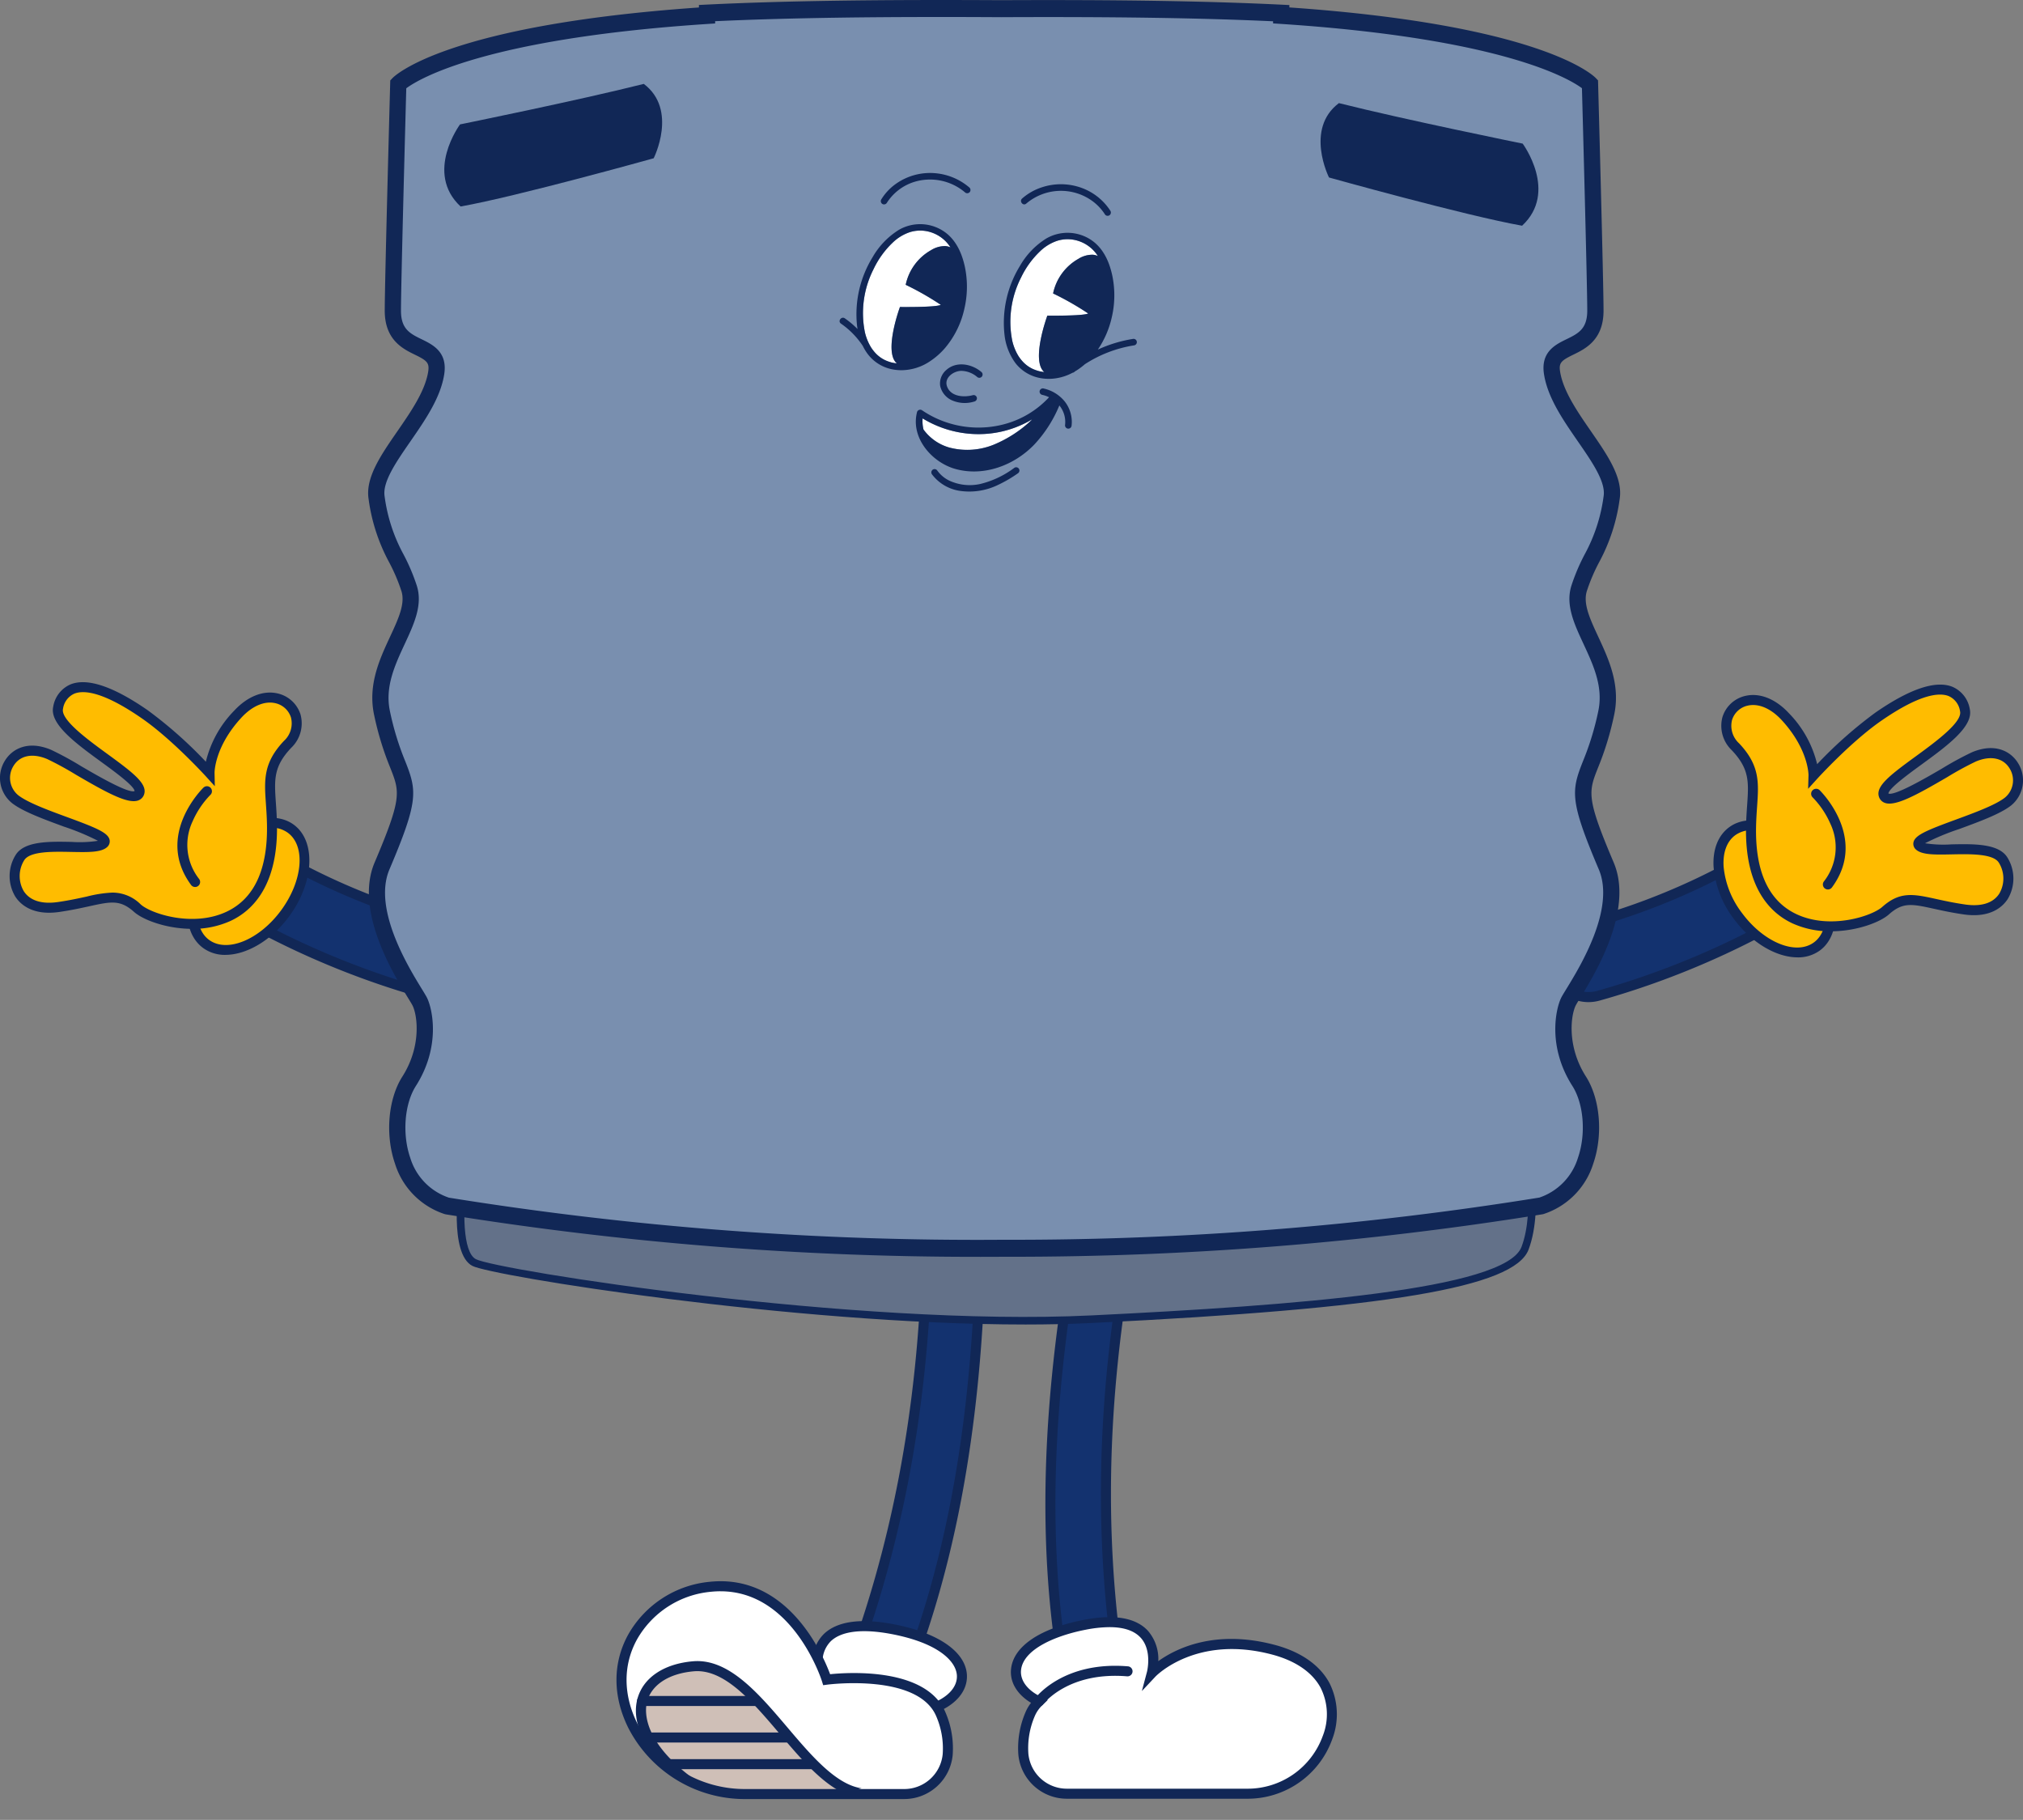 <svg xmlns="http://www.w3.org/2000/svg" xmlns:xlink="http://www.w3.org/1999/xlink" id="Groupe_1929" data-name="Groupe 1929" width="435.63" height="391.867" viewBox="0 0 435.63 391.867"><rect x="0" y="0" width="435.63" height="391.867" fill="#808080" stroke="none"/><defs><clipPath id="clip-path"><rect id="Rectangle_318" data-name="Rectangle 318" width="435.63" height="391.866" fill="none"></rect></clipPath><clipPath id="clip-path-2"><path id="Trac&#xE9;_5216" data-name="Trac&#xE9; 5216" d="M265.168,626.566c-13.735,1.421-24.035,15.159-16.694,29.93a26.967,26.967,0,0,0,24.235,14.7h34.171a9.364,9.364,0,0,0,9.383-8.459,18.384,18.384,0,0,0-1.42-8.594c-4.209-10.314-24.627-7.577-24.627-7.577s-6.189-20.112-22.829-20.113a21.554,21.554,0,0,0-2.219.116" transform="translate(-246.036 -626.45)" fill="none"></path></clipPath></defs><g id="Groupe_1924" data-name="Groupe 1924"><g id="Groupe_1923" data-name="Groupe 1923" clip-path="url(#clip-path)"><path id="Trac&#xE9;_5194" data-name="Trac&#xE9; 5194" d="M677.709,327.624h0a7.769,7.769,0,0,0-11.508-3.062,144.459,144.459,0,0,1-47.113,21.877,7.755,7.755,0,1,0,4.081,14.962A177.52,177.52,0,0,0,675,337.334a7.774,7.774,0,0,0,2.71-9.71" transform="translate(-278.969 -146.996)" fill="#13326f"></path><path id="Trac&#xE9;_5195" data-name="Trac&#xE9; 5195" d="M620.125,361.876a8.834,8.834,0,0,1-2.206-17.387,143.113,143.113,0,0,0,46.765-21.717,8.9,8.9,0,0,1,7.424-1.294,8.827,8.827,0,0,1,2.595,15.848,179.427,179.427,0,0,1-52.142,24.212,8.989,8.989,0,0,1-2.436.338m49.66-38.547a6.78,6.78,0,0,0-3.868,1.217,145.236,145.236,0,0,1-47.461,22.036,6.675,6.675,0,1,0,3.521,12.877,177.273,177.273,0,0,0,51.516-23.921,6.665,6.665,0,0,0-3.708-12.208" transform="translate(-278.069 -146.094)" fill="#112756"></path><path id="Trac&#xE9;_5196" data-name="Trac&#xE9; 5196" d="M681.8,327.264c-4.364,3.209-3.817,11.364,1.221,18.213s12.66,9.8,17.022,6.592,3.817-11.363-1.221-18.213-12.66-9.8-17.022-6.592" transform="translate(-308.801 -148.277)" fill="#ffbc00"></path><path id="Trac&#xE9;_5197" data-name="Trac&#xE9; 5197" d="M694.989,353.54c-4.511,0-9.876-3.058-13.735-8.3a21.563,21.563,0,0,1-4.344-11.04c-.257-3.821.934-6.9,3.352-8.684,4.834-3.555,13.149-.5,18.532,6.822s5.827,16.166.991,19.723a7.956,7.956,0,0,1-4.8,1.483m-9.842-27.393a5.97,5.97,0,0,0-3.6,1.105c-1.8,1.326-2.683,3.741-2.478,6.8a19.41,19.41,0,0,0,3.929,9.9c4.677,6.359,11.635,9.212,15.513,6.361s3.225-10.344-1.452-16.7c-3.446-4.685-8.13-7.467-11.908-7.467" transform="translate(-307.9 -147.396)" fill="#112756"></path><path id="Trac&#xE9;_5198" data-name="Trac&#xE9; 5198" d="M687.26,301.81c.179-7.94,1.874-11.563-3.362-17.1-6.022-6.368,2.814-15.08,10.75-6.471,6.225,6.753,6.056,12.629,6.056,12.629s7.247-7.99,13.935-12.624c12.826-8.887,17.588-6.213,18.671-1.405,1.247,5.536-18.512,14.667-17.51,18.246s14.454-6.09,19.426-8.194c8.527-3.608,12.159,5.784,7.4,9.582s-21.473,7.463-19.127,9.574,15.338-1.192,18.02,3.029,1.021,12.017-8.322,10.664-12.307-3.9-16.961.254-29.6,9.489-28.974-18.181" transform="translate(-310.189 -123.907)" fill="#ffbc00"></path><path id="Trac&#xE9;_5199" data-name="Trac&#xE9; 5199" d="M703.536,323.545a19.587,19.587,0,0,1-8.207-1.684c-4.752-2.192-10.353-7.613-10.052-20.973.037-1.648.14-3.126.231-4.431.351-5.057.543-7.842-3.3-11.9a7.269,7.269,0,0,1-2.007-7.163,6.716,6.716,0,0,1,4.953-4.549c3.1-.71,6.521.662,9.382,3.767a23.576,23.576,0,0,1,6.051,10.943,92.644,92.644,0,0,1,12.531-11.094c7.378-5.111,12.946-6.992,16.552-5.586a6.319,6.319,0,0,1,3.788,4.831c.842,3.738-4.913,7.932-10.478,11.988-2.624,1.913-7,5.1-7.042,6.188,1.386.531,8.226-3.456,11.534-5.385A69.374,69.374,0,0,1,733.9,285c5.052-2.136,8.476-.159,10,2.4a6.986,6.986,0,0,1-1.508,9.018c-2.3,1.832-6.857,3.506-11.266,5.124a51.693,51.693,0,0,0-7.306,3.044,26.042,26.042,0,0,0,5.682.237c4.751-.1,10.128-.206,12.021,2.774a8.593,8.593,0,0,1,.1,9c-1.035,1.6-3.641,4.154-9.486,3.308-2.546-.369-4.581-.815-6.376-1.209-4.752-1.043-6.716-1.473-9.71,1.2-1.929,1.723-7,3.646-12.514,3.646M686.79,274.818a5.143,5.143,0,0,0-1.151.129,4.553,4.553,0,0,0-3.369,3.069,5.109,5.109,0,0,0,1.509,5.053c4.492,4.75,4.236,8.436,3.883,13.537-.089,1.28-.189,2.732-.225,4.33-.222,9.788,2.738,16.168,8.8,18.963,7.211,3.326,16.15.378,18.378-1.611,3.817-3.409,6.749-2.765,11.612-1.7,1.76.386,3.754.824,6.223,1.181,3.5.505,6.043-.3,7.363-2.343a6.46,6.46,0,0,0-.106-6.673c-1.242-1.954-6.182-1.853-10.154-1.773-3.568.074-6.386.13-7.677-1.032a1.625,1.625,0,0,1-.553-1.532c.3-1.551,2.723-2.577,9.066-4.9,4.05-1.487,8.64-3.171,10.663-4.786a4.83,4.83,0,0,0,1-6.224c-1.371-2.3-4.1-2.874-7.3-1.519a68.592,68.592,0,0,0-6.181,3.374c-6.7,3.907-11.254,6.4-13.478,5.5a2.057,2.057,0,0,1-1.228-1.384c-.623-2.224,2.42-4.572,7.853-8.532,4.293-3.129,10.173-7.415,9.643-9.768a4.213,4.213,0,0,0-2.466-3.293c-1.99-.776-6.13-.476-14.537,5.349-6.507,4.509-13.679,12.383-13.75,12.462l-1.964,2.165.084-2.922c0-.05.039-5.564-5.771-11.866-1.947-2.112-4.135-3.254-6.16-3.254" transform="translate(-309.286 -123.009)" fill="#112756"></path><path id="Trac&#xE9;_5200" data-name="Trac&#xE9; 5200" d="M719.049,333.243a1.08,1.08,0,0,1-.868-1.721,11.882,11.882,0,0,0,1.385-12.473,19.073,19.073,0,0,0-3.805-5.645,1.08,1.08,0,0,1,1.489-1.564c.107.1,10.558,10.266,2.67,20.965a1.079,1.079,0,0,1-.87.439" transform="translate(-325.434 -141.715)" fill="#112756"></path><path id="Trac&#xE9;_5201" data-name="Trac&#xE9; 5201" d="M67.072,326.645h0a7.769,7.769,0,0,1,11.508-3.062,144.457,144.457,0,0,0,47.113,21.877,7.755,7.755,0,1,1-4.081,14.962,177.521,177.521,0,0,1-51.83-24.067,7.774,7.774,0,0,1-2.71-9.71" transform="translate(-30.182 -146.551)" fill="#13326f"></path><path id="Trac&#xE9;_5202" data-name="Trac&#xE9; 5202" d="M122.849,360.9a8.963,8.963,0,0,1-2.435-.338,179.407,179.407,0,0,1-52.142-24.212A8.835,8.835,0,1,1,78.29,321.794a143.118,143.118,0,0,0,46.765,21.717,8.835,8.835,0,0,1-2.207,17.387M73.19,322.352a6.733,6.733,0,0,0-1.76.234,6.667,6.667,0,0,0-1.948,11.973A177.268,177.268,0,0,0,121,358.481a6.675,6.675,0,1,0,3.521-12.877,145.235,145.235,0,0,1-47.461-22.036,6.781,6.781,0,0,0-3.868-1.217" transform="translate(-29.276 -145.65)" fill="#112756"></path><path id="Trac&#xE9;_5203" data-name="Trac&#xE9; 5203" d="M97.206,326.285c4.363,3.209,3.816,11.364-1.222,18.213s-12.659,9.8-17.022,6.592-3.816-11.363,1.222-18.213,12.659-9.8,17.022-6.592" transform="translate(-34.578 -147.831)" fill="#ffbc00"></path><path id="Trac&#xE9;_5204" data-name="Trac&#xE9; 5204" d="M82.216,352.561a7.963,7.963,0,0,1-4.8-1.483c-2.418-1.779-3.609-4.863-3.352-8.684a21.577,21.577,0,0,1,4.344-11.04c5.383-7.319,13.7-10.379,18.533-6.822s4.391,12.4-.992,19.723c-3.859,5.246-9.226,8.3-13.736,8.3m9.843-27.394c-3.779,0-8.462,2.782-11.908,7.467a19.4,19.4,0,0,0-3.929,9.9c-.2,3.059.674,5.474,2.476,6.8,3.877,2.851,10.836,0,15.513-6.361s5.329-13.852,1.452-16.7a5.973,5.973,0,0,0-3.6-1.106" transform="translate(-33.676 -146.95)" fill="#112756"></path><path id="Trac&#xE9;_5205" data-name="Trac&#xE9; 5205" d="M59.462,300.831c-.179-7.94-1.874-11.563,3.362-17.1,6.022-6.368-2.814-15.08-10.75-6.471-6.225,6.753-6.056,12.629-6.056,12.629s-7.247-7.99-13.935-12.624c-12.826-8.887-17.587-6.213-18.67-1.405-1.247,5.536,18.511,14.667,17.51,18.246s-14.454-6.09-19.426-8.194c-8.528-3.608-12.159,5.784-7.4,9.582s21.472,7.463,19.127,9.574S7.888,303.873,5.2,308.095s-1.021,12.017,8.322,10.664,12.307-3.9,16.96.253,29.6,9.489,28.974-18.181" transform="translate(-0.903 -123.462)" fill="#ffbc00"></path><path id="Trac&#xE9;_5206" data-name="Trac&#xE9; 5206" d="M41.38,322.567c-5.512,0-10.585-1.924-12.514-3.647-2.993-2.672-4.959-2.242-9.709-1.2-1.8.394-3.831.841-6.378,1.21-5.841.848-8.451-1.709-9.485-3.307a8.592,8.592,0,0,1,.1-9c1.894-2.981,7.271-2.872,12.02-2.774a26,26,0,0,0,5.683-.237,51.731,51.731,0,0,0-7.305-3.044c-4.409-1.618-8.969-3.292-11.266-5.124a6.984,6.984,0,0,1-1.508-9.018c1.524-2.562,4.951-4.538,10-2.4a69.425,69.425,0,0,1,6.429,3.5c3.3,1.928,10.138,5.915,11.531,5.385-.038-1.085-4.415-4.275-7.04-6.188-5.566-4.056-11.32-8.251-10.478-11.988a6.319,6.319,0,0,1,3.787-4.831c3.605-1.4,9.174.475,16.552,5.586a92.688,92.688,0,0,1,12.531,11.094,23.574,23.574,0,0,1,6.051-10.943c2.862-3.106,6.282-4.479,9.383-3.767a6.72,6.72,0,0,1,4.954,4.548,7.272,7.272,0,0,1-2.008,7.163c-3.841,4.062-3.647,6.847-3.3,11.9.09,1.3.193,2.782.23,4.43.3,13.362-5.3,18.781-10.053,20.973a19.6,19.6,0,0,1-8.206,1.685m-17.173-7.809a8.612,8.612,0,0,1,6.1,2.551c2.228,1.99,11.167,4.937,18.378,1.612,6.058-2.795,9.018-9.175,8.8-18.963-.035-1.6-.136-3.049-.225-4.329-.353-5.1-.608-8.787,3.883-13.537a5.11,5.11,0,0,0,1.509-5.053,4.553,4.553,0,0,0-3.369-3.069c-2.321-.533-4.989.606-7.312,3.126-5.81,6.3-5.771,11.815-5.77,11.871l.056,2.88-1.936-2.129c-.072-.079-7.244-7.954-13.751-12.462-8.411-5.827-12.55-6.125-14.537-5.349a4.213,4.213,0,0,0-2.466,3.293c-.53,2.353,5.35,6.639,9.643,9.768,5.433,3.959,8.476,6.308,7.854,8.531a2.059,2.059,0,0,1-1.228,1.384c-2.217.9-6.779-1.593-13.476-5.5a68.781,68.781,0,0,0-6.183-3.374c-3.2-1.355-5.931-.786-7.3,1.519a4.831,4.831,0,0,0,1,6.224c2.023,1.614,6.613,3.3,10.663,4.785,6.342,2.327,8.767,3.353,9.066,4.9a1.626,1.626,0,0,1-.554,1.532c-1.292,1.162-4.111,1.1-7.678,1.032-3.972-.082-8.91-.182-10.153,1.773a6.459,6.459,0,0,0-.106,6.673c1.319,2.04,3.866,2.849,7.362,2.343,2.47-.358,4.465-.8,6.225-1.181a26.883,26.883,0,0,1,5.513-.853" transform="translate(0 -122.564)" fill="#112756"></path><path id="Trac&#xE9;_5207" data-name="Trac&#xE9; 5207" d="M73.895,332.264a1.079,1.079,0,0,1-.87-.439c-7.888-10.7,2.563-20.863,2.669-20.965a1.08,1.08,0,0,1,1.491,1.564,19.182,19.182,0,0,0-3.833,5.707,11.876,11.876,0,0,0,1.411,12.412,1.08,1.08,0,0,1-.868,1.721" transform="translate(-31.879 -141.269)" fill="#112756"></path><path id="Trac&#xE9;_5208" data-name="Trac&#xE9; 5208" d="M338.446,590.553l-.113-.022a5.749,5.749,0,0,1-4.292-7.7c11.15-28.838,16.467-59.2,17.348-90.734a5.759,5.759,0,1,1,11.514.314c-.918,35.184-6.338,67.19-18.061,94.746a5.763,5.763,0,0,1-6.4,3.395" transform="translate(-151.774 -221.291)" fill="#13326f"></path><path id="Trac&#xE9;_5209" data-name="Trac&#xE9; 5209" d="M338.624,590.836a6.753,6.753,0,0,1-1.282-.123l-.115-.022a6.829,6.829,0,0,1-5.094-9.149c10.7-27.673,16.351-57.235,17.277-90.375a6.839,6.839,0,1,1,13.673.373c-.981,37.624-6.917,68.745-18.147,95.141a6.881,6.881,0,0,1-6.311,4.155m-.873-2.244a4.709,4.709,0,0,0,5.2-2.758c11.121-26.141,17-57,17.975-94.351a4.679,4.679,0,1,0-9.355-.256c-.933,33.389-6.631,63.187-17.42,91.093a4.621,4.621,0,0,0,.273,3.914,4.681,4.681,0,0,0,3.217,2.335Z" transform="translate(-150.874 -220.39)" fill="#112756"></path><path id="Trac&#xE9;_5210" data-name="Trac&#xE9; 5210" d="M323.012,650.957s-1.942-11.47,16.256-7.935,17.972,13.929,8.069,17.177-24.386,1.807-24.386,1.807Z" transform="translate(-146.905 -292.192)" fill="#fff"></path><path id="Trac&#xE9;_5211" data-name="Trac&#xE9; 5211" d="M329.693,662.511c-4.311,0-7.477-.3-7.754-.332l-.978-.1.064-11.952a8.456,8.456,0,0,1,2.328-6.942c2.882-2.813,8-3.53,15.215-2.128,9.485,1.842,15.333,5.892,15.642,10.833.227,3.62-2.625,6.851-7.443,8.43-5.4,1.77-12.023,2.188-17.075,2.188m-6.561-2.4c3.388.245,14.852.821,22.962-1.839,3.839-1.259,6.123-3.651,5.96-6.243-.187-3.009-3.938-6.913-13.9-8.847-6.369-1.237-10.959-.706-13.276,1.535a6.26,6.26,0,0,0-1.708,5.164l.014.182Z" transform="translate(-146 -291.291)" fill="#112756"></path><path id="Trac&#xE9;_5212" data-name="Trac&#xE9; 5212" d="M306.88,671.193a9.365,9.365,0,0,0,9.383-8.459,18.389,18.389,0,0,0-1.421-8.594c-4.21-10.314-24.627-7.578-24.627-7.578s-6.735-21.891-25.048-20c-13.735,1.421-24.035,15.159-16.695,29.93a26.968,26.968,0,0,0,24.236,14.7Z" transform="translate(-111.917 -284.961)" fill="#fff"></path></g></g><g id="Groupe_1926" data-name="Groupe 1926" transform="translate(134.118 341.488)"><g id="Groupe_1925" data-name="Groupe 1925" clip-path="url(#clip-path-2)"><path id="Trac&#xE9;_5213" data-name="Trac&#xE9; 5213" d="M301.876,685.606c-13.262,0-23.513-28.607-37.36-27.437s-17.289,14.76,2.8,27.437,34.561,0,34.561,0" transform="translate(-249.289 -640.862)" fill="#cfbfb7"></path><path id="Trac&#xE9;_5214" data-name="Trac&#xE9; 5214" d="M265.383,684.59a15.552,15.552,0,0,1,2.79-.081c-.393-.231-.788-.467-1.186-.718-14.469-9.131-13.923-16.686-13.411-18.784.906-3.713,4.691-6.2,10.126-6.663q.362-.031.722-.031c6.287,0,12.119,6.871,17.765,13.524,4.395,5.178,8.9,10.489,13.837,12.779,1.262-.372,2.526-.732,3.779-1.08-5.524-.794-10.828-7.04-15.969-13.1-6.217-7.324-12.646-14.895-20.315-14.248-6.4.541-10.907,3.645-12.043,8.3-1.532,6.279,3.358,13.8,13.1,20.3a3.739,3.739,0,0,1,.8-.2" transform="translate(-248.386 -639.961)" fill="#112756"></path><path id="Trac&#xE9;_5215" data-name="Trac&#xE9; 5215" d="M277.277,672.085H252.74a1.08,1.08,0,1,1,0-2.16h24.536a1.08,1.08,0,0,1,0,2.16" transform="translate(-248.594 -646.226)" fill="#112756"></path></g></g><g id="Groupe_1928" data-name="Groupe 1928"><g id="Groupe_1927" data-name="Groupe 1927" clip-path="url(#clip-path)"><path id="Trac&#xE9;_5217" data-name="Trac&#xE9; 5217" d="M285.459,686.518H255.5a1.08,1.08,0,0,1,0-2.16h29.962a1.08,1.08,0,0,1,0,2.16" transform="translate(-115.73 -311.303)" fill="#112756"></path><path id="Trac&#xE9;_5218" data-name="Trac&#xE9; 5218" d="M293.9,697.035H262.481a1.08,1.08,0,0,1,0-2.16H293.9a1.08,1.08,0,0,1,0,2.16" transform="translate(-118.907 -316.087)" fill="#112756"></path><path id="Trac&#xE9;_5219" data-name="Trac&#xE9; 5219" d="M424.7,592.175h.116a5.749,5.749,0,0,0,5.72-6.707c-5.27-30.466-4.522-61.285.805-92.374a5.759,5.759,0,1,0-11.351-1.953c-6.009,34.679-6.979,67.126-.895,96.448a5.763,5.763,0,0,0,5.6,4.585" transform="translate(-188.77 -221.23)" fill="#13326f"></path><path id="Trac&#xE9;_5220" data-name="Trac&#xE9; 5220" d="M423.941,592.354h-.165a6.878,6.878,0,0,1-6.654-5.446c-5.828-28.086-5.537-59.767.889-96.852a6.831,6.831,0,0,1,6.744-5.692h.05a6.842,6.842,0,0,1,6.686,8.012c-5.6,32.676-5.863,62.772-.805,92.007a6.829,6.829,0,0,1-6.744,7.971m-.151-2.161h.116a4.669,4.669,0,0,0,3.615-1.658,4.62,4.62,0,0,0,1.035-3.785c-5.1-29.482-4.836-59.818.805-92.741a4.68,4.68,0,0,0-4.572-5.486h-.034a4.678,4.678,0,0,0-4.617,3.9c-6.378,36.812-6.672,68.228-.9,96.044a4.7,4.7,0,0,0,4.553,3.724" transform="translate(-187.848 -220.329)" fill="#112756"></path><path id="Trac&#xE9;_5221" data-name="Trac&#xE9; 5221" d="M456.782,646.707c-17.185-4.576-26.2,5.029-26.2,5.029s3.71-13.928-14.489-10.393c-17.069,3.315-17.928,12.665-9.8,16.493a8.2,8.2,0,0,0-1.951,2.818,18.382,18.382,0,0,0-1.421,8.594,9.364,9.364,0,0,0,9.383,8.459h38.681A18.324,18.324,0,0,0,468.4,665.649c2.662-7.681-.091-15.873-11.615-18.942" transform="translate(-182.55 -291.474)" fill="#fff"></path><path id="Trac&#xE9;_5222" data-name="Trac&#xE9; 5222" d="M450.084,677.886H411.4a10.486,10.486,0,0,1-10.458-9.447,19.524,19.524,0,0,1,1.5-9.095,8.913,8.913,0,0,1,1.227-2.107c-3.06-1.849-4.646-4.546-4.289-7.411.6-4.828,6.29-8.635,15.606-10.444,6.557-1.273,11.208-.493,13.832,2.316a9.3,9.3,0,0,1,2.256,6.564c3.723-2.674,12.157-6.941,25.085-3.5,5.644,1.5,9.723,4.361,11.8,8.264a15.032,15.032,0,0,1,.562,12.076,19.359,19.359,0,0,1-18.432,12.784m-29.509-36.945a27.44,27.44,0,0,0-5.178.561c-6.342,1.232-13.319,4.136-13.874,8.591-.282,2.263,1.337,4.455,4.329,5.864l1.419.668-1.13,1.087a7.087,7.087,0,0,0-1.7,2.449,17.388,17.388,0,0,0-1.344,8.093,8.314,8.314,0,0,0,8.306,7.471h38.681a17.2,17.2,0,0,0,16.392-11.331,12.738,12.738,0,0,0-.428-10.354c-1.785-3.359-5.4-5.846-10.445-7.19-16.373-4.36-25.049,4.633-25.135,4.725l-2.935,3.127,1.1-4.144c.011-.044,1.176-4.641-1.407-7.395-1.388-1.479-3.617-2.222-6.655-2.222" transform="translate(-181.648 -290.574)" fill="#112756"></path><path id="Trac&#xE9;_5223" data-name="Trac&#xE9; 5223" d="M409.549,666.752a1.08,1.08,0,0,1-.866-1.723c.245-.33,6.153-8.056,20.015-6.913a1.08,1.08,0,1,1-.179,2.153c-12.593-1.041-17.886,5.762-18.105,6.053a1.082,1.082,0,0,1-.865.43" transform="translate(-185.806 -299.313)" fill="#112756"></path><path id="Trac&#xE9;_5224" data-name="Trac&#xE9; 5224" d="M182.52,457s-2.334,15.861,2.333,18.3,82.819,14.641,132.975,12.2,89.823-6.115,93.32-15.257,0-25,0-25Z" transform="translate(-82.76 -203.445)" fill="#637189"></path><path id="Trac&#xE9;_5225" data-name="Trac&#xE9; 5225" d="M302.8,487.938c-50.079,0-114.9-10.465-119.018-12.619-5.035-2.633-3.01-17.462-2.763-19.144l.1-.669.675-.029L411.1,445.694l.148.671c.144.657,3.508,16.2-.035,25.466-3.1,8.111-30.348,12.683-94.043,15.782-4.6.224-9.418.326-14.376.326M182.539,457.083c-.789,5.964-.915,15.266,2,16.788,4.472,2.339,81.766,14.58,132.557,12.109,43.816-2.132,89.083-5.549,92.6-14.734,2.967-7.76.7-20.77.1-23.858Z" transform="translate(-82.063 -202.739)" fill="#112756"></path><path id="Trac&#xE9;_5226" data-name="Trac&#xE9; 5226" d="M414.656,108.676c1.167-7.32-11.285-17.138-12.831-26.841-1.167-7.32,9.332-3.66,9.332-13.42,0-6.1-1.167-48.8-1.167-48.8S399.371,8.516,343.5,4.84V4.36c-16.8-.82-36.646-1.077-60.3-.965-24.995-.149-45.829.093-63.341.947v.515c-55.868,3.676-66.488,14.773-66.488,14.773s-1.167,42.7-1.167,48.8c0,9.761,10.5,6.1,9.332,13.421-1.546,9.7-14,19.521-12.831,26.841,1.737,10.9,4.666,12.2,7,19.521s-8.165,15.861-5.832,26.841c3.8,17.9,8.938,11.905,0,32.941-4.666,10.98,7,26.841,8.165,29.281s2.333,9.76-2.333,17.081-3.5,23.181,8.165,26.841a716.992,716.992,0,0,0,119.775,9.108,715.777,715.777,0,0,0,115.848-9.126c11.665-3.66,12.831-19.521,8.165-26.841s-3.5-14.64-2.333-17.08,12.831-18.3,8.165-29.281c-8.938-21.036-3.8-15.037,0-32.941,2.333-10.98-8.165-19.521-5.832-26.841s5.262-8.623,7-19.521" transform="translate(-67.609 -1.526)" fill="#798faf"></path><path id="Trac&#xE9;_5227" data-name="Trac&#xE9; 5227" d="M277.155,270.629a716.261,716.261,0,0,1-115.017-9.147l-.232-.055A16.59,16.59,0,0,1,151.2,250.54c-2.135-6.2-1.481-13.9,1.591-18.721,4.106-6.444,3.271-13.055,2.224-15.247-.128-.268-.552-.958-1-1.69-3.164-5.16-11.57-18.868-7.2-29.153,5.925-13.941,5.436-15.178,3.38-20.386a64.761,64.761,0,0,1-3.488-11.414c-1.375-6.469,1.187-11.982,3.446-16.845,1.771-3.81,3.3-7.1,2.435-9.815a38.983,38.983,0,0,0-2.675-6.255,39.616,39.616,0,0,1-4.39-13.543c-.732-4.585,2.613-9.424,6.152-14.547,2.955-4.275,6.009-8.7,6.679-12.9.3-1.9-.269-2.387-2.848-3.643s-6.508-3.17-6.508-9.477c0-6.057,1.12-47.109,1.168-48.854l.02-.728.492-.515c.449-.469,11.513-11.409,65.976-15.195V1.07l1.668-.082c16.546-.806,36.705-1.1,63.434-.948,25.207-.119,44.4.187,60.374.966l1.668.082V1.6c54.462,3.786,65.526,14.726,65.975,15.195l.492.515.019.727c.048,1.745,1.168,42.8,1.168,48.854,0,6.306-3.916,8.214-6.508,9.477s-3.151,1.743-2.848,3.643c.669,4.2,3.724,8.62,6.677,12.895,3.541,5.123,6.885,9.962,6.154,14.548a39.589,39.589,0,0,1-4.39,13.543,38.986,38.986,0,0,0-2.675,6.255c-.865,2.715.664,6.006,2.435,9.815,2.259,4.863,4.821,10.375,3.446,16.844a64.778,64.778,0,0,1-3.488,11.415c-2.056,5.208-2.545,6.445,3.38,20.386,4.37,10.286-4.036,23.993-7.2,29.153-.448.732-.872,1.422-1,1.69-1.048,2.192-1.883,8.8,2.224,15.247,3.072,4.82,3.726,12.519,1.592,18.721a16.591,16.591,0,0,1-10.71,10.887l-.233.056a716.843,716.843,0,0,1-115.047,9.148h-1.073q-2.512.017-5.026.017M162.8,257.886a715.549,715.549,0,0,0,119.372,9.066,712.133,712.133,0,0,0,115.467-9.084,13.057,13.057,0,0,0,8.311-8.586c1.756-5.1,1.248-11.6-1.21-15.451-5.384-8.445-3.588-16.517-2.442-18.914.212-.442.6-1.073,1.185-2.028,2.885-4.707,10.552-17.208,6.946-25.691-6.292-14.81-5.937-16.882-3.415-23.269a60.7,60.7,0,0,0,3.307-10.812c1.11-5.223-1.071-9.915-3.178-14.451-2.017-4.341-3.923-8.442-2.606-12.571a42.565,42.565,0,0,1,2.9-6.81,35.932,35.932,0,0,0,4.031-12.434c.491-3.079-2.438-7.316-5.537-11.8-3.191-4.617-6.49-9.391-7.294-14.437-.771-4.838,2.462-6.413,4.822-7.563,2.506-1.221,4.486-2.185,4.486-6.159,0-5.53-.979-41.86-1.143-47.9-2.644-1.963-16.92-10.691-64.872-13.847l-1.64-.107V4.584c-15.582-.718-34.255-1-58.544-.884-25.793-.154-45.431.121-61.6.866v.485l-1.64.108c-47.876,3.15-62.182,11.856-64.871,13.85-.164,6.053-1.143,42.369-1.143,47.9,0,3.973,1.98,4.938,4.486,6.159,2.36,1.15,5.593,2.724,4.822,7.562-.8,5.047-4.1,9.821-7.294,14.438-3.1,4.486-6.027,8.724-5.537,11.8A35.956,35.956,0,0,0,153,119.3a42.641,42.641,0,0,1,2.9,6.809c1.317,4.13-.589,8.231-2.606,12.571-2.107,4.536-4.288,9.228-3.178,14.452a60.588,60.588,0,0,0,3.308,10.811c2.521,6.388,2.878,8.459-3.416,23.27-3.605,8.483,4.061,20.984,6.946,25.69.587.956.973,1.587,1.185,2.028,1.146,2.4,2.941,10.469-2.442,18.914-2.457,3.855-2.965,10.352-1.21,15.451a13.056,13.056,0,0,0,8.311,8.586" transform="translate(-66.148 0)" fill="#112756"></path><path id="Trac&#xE9;_5228" data-name="Trac&#xE9; 5228" d="M178.9,41.862s-7.706,10.395.122,17.678C191.272,57.357,220.6,49.154,220.6,49.154s5.271-10.449-2.13-16.014c-14.031,3.539-39.573,8.722-39.573,8.722" transform="translate(-79.838 -15.075)" fill="#112756"></path><path id="Trac&#xE9;_5229" data-name="Trac&#xE9; 5229" d="M565.187,49.452s7.705,10.395-.123,17.678c-12.249-2.183-41.581-10.386-41.581-10.386S518.212,46.3,525.615,40.73c14.031,3.539,39.573,8.722,39.573,8.722" transform="translate(-237.296 -18.527)" fill="#112756"></path><path id="Trac&#xE9;_5230" data-name="Trac&#xE9; 5230" d="M305.458,671.507H271.287a28.19,28.19,0,0,1-25.2-15.3c-3.4-6.839-3.412-13.983-.036-20.114a22.592,22.592,0,0,1,17.587-11.371c16.836-1.743,24.367,15.783,25.894,19.9,4.1-.413,20.888-1.472,24.892,8.34a19.52,19.52,0,0,1,1.5,9.095,10.486,10.486,0,0,1-10.459,9.446m-39.538-44.74a20.029,20.029,0,0,0-2.063.108,20.434,20.434,0,0,0-15.916,10.264c-3.024,5.493-3,11.925.078,18.111a26.014,26.014,0,0,0,23.268,14.1h34.171a8.313,8.313,0,0,0,8.306-7.471,17.372,17.372,0,0,0-1.344-8.093c-3.844-9.421-23.289-6.942-23.483-6.915l-.905.12-.27-.873c-.062-.2-6.169-19.348-21.842-19.348" transform="translate(-110.776 -284.122)" fill="#112756"></path><path id="Trac&#xE9;_5231" data-name="Trac&#xE9; 5231" d="M399.635,116.873c.011.043.024.085.036.128l.011.039.01.032c.077.249.16.495.252.739a11.029,11.029,0,0,0,.6,1.325c.069.128.141.252.213.377l.059.1.073.113q.183.279.387.544c.147.19.3.375.463.552q.121.132.248.259c.03.031.061.06.092.089l.081.075a6.807,6.807,0,0,0,2.329,1.413c.241.089.487.166.735.233l.044.012.034.008.195.044q.2.042.4.075c.168.028.336.049.5.068-2.919-2.455.668-12.144.668-12.144s7.669.1,8.8-.463a61.758,61.758,0,0,0-7.563-4.314,11.172,11.172,0,0,1,5.461-7.461,5.622,5.622,0,0,1,3.071-.878,3.187,3.187,0,0,1,1.107.277,7.794,7.794,0,0,0-4.5-3.34,7.533,7.533,0,0,0-4.218.053,9.754,9.754,0,0,0-3.721,2.265,19.2,19.2,0,0,0-4.129,5.72,20.87,20.87,0,0,0-1.852,13.612c.036.152.075.3.116.452" transform="translate(-181.527 -42.984)" fill="#fff"></path><path id="Trac&#xE9;_5232" data-name="Trac&#xE9; 5232" d="M341.41,113.462q.017.064.036.128c0,.019.008.029.011.04l.01.032c.077.249.16.495.252.739a10.99,10.99,0,0,0,.6,1.325c.069.128.14.252.213.377l.059.1.073.113q.183.279.387.544c.147.19.3.375.463.552q.121.132.248.259c.03.031.061.06.092.089l.081.075a6.807,6.807,0,0,0,2.329,1.413c.241.089.487.166.735.233l.044.012.034.008.195.044q.2.042.4.075c.168.028.336.05.5.068-2.919-2.456.668-12.144.668-12.144s7.669.1,8.8-.463a61.713,61.713,0,0,0-7.562-4.314,11.172,11.172,0,0,1,5.461-7.461,5.622,5.622,0,0,1,3.071-.878,3.181,3.181,0,0,1,1.107.277,7.787,7.787,0,0,0-4.5-3.34,7.533,7.533,0,0,0-4.218.053,9.76,9.76,0,0,0-3.722,2.265,19.213,19.213,0,0,0-4.128,5.72,20.866,20.866,0,0,0-1.852,13.612q.054.227.116.452" transform="translate(-155.041 -41.433)" fill="#fff"></path><path id="Trac&#xE9;_5233" data-name="Trac&#xE9; 5233" d="M375.12,168.615a23.154,23.154,0,0,1-10.679-3.345,7.423,7.423,0,0,0,.193,2.394,10.392,10.392,0,0,0,5.522,3.871,15.138,15.138,0,0,0,9.636-.62,26.565,26.565,0,0,0,8.008-5.188l.213-.249c-.232.14-.466.276-.7.408a22.536,22.536,0,0,1-12.19,2.729" transform="translate(-165.766 -75.179)" fill="#fff"></path><path id="Trac&#xE9;_5234" data-name="Trac&#xE9; 5234" d="M336.644,114.732c.007.01.015.016.022.026a10.336,10.336,0,0,0,1.158,1.881,8.745,8.745,0,0,0,5.515,3.223,10.458,10.458,0,0,0,1.711.133,11.134,11.134,0,0,0,5.992-1.862,15.806,15.806,0,0,0,3.438-3.043,19.6,19.6,0,0,0,4.051-8.292,20.84,20.84,0,0,0,.113-9.081c-.668-3.084-2.043-6.094-4.82-7.807a9.155,9.155,0,0,0-9.38-.141,16.728,16.728,0,0,0-5.7,5.946,23.381,23.381,0,0,0-3.3,14.81c.027.2.059.406.094.608a19.143,19.143,0,0,0-2.743-2.31c-.746-.517-1.578.621-.831,1.139a17.644,17.644,0,0,1,4.678,4.767m2.333-16.489a19.188,19.188,0,0,1,4.128-5.72,9.758,9.758,0,0,1,3.722-2.265,7.528,7.528,0,0,1,4.218-.053,7.78,7.78,0,0,1,4.5,3.34,3.184,3.184,0,0,0-1.107-.277,5.619,5.619,0,0,0-3.071.878,11.172,11.172,0,0,0-5.462,7.461,61.72,61.72,0,0,1,7.563,4.314c-1.127.564-8.8.463-8.8.463s-3.586,9.688-.667,12.144c-.168-.019-.337-.04-.5-.068-.134-.022-.266-.047-.4-.075l-.195-.043-.035-.008-.043-.012c-.249-.068-.494-.144-.735-.233a6.813,6.813,0,0,1-2.329-1.413l-.081-.075-.092-.089c-.085-.084-.167-.171-.248-.259-.162-.177-.317-.362-.463-.552s-.264-.358-.387-.545l-.072-.112-.058-.1c-.073-.125-.145-.25-.213-.377a11.032,11.032,0,0,1-.6-1.325q-.137-.365-.252-.739l-.01-.032c0-.011-.005-.021-.011-.039-.012-.043-.024-.085-.035-.128-.041-.15-.08-.3-.117-.452a20.866,20.866,0,0,1,1.852-13.612" transform="translate(-150.873 -40.279)" fill="#112756"></path><path id="Trac&#xE9;_5235" data-name="Trac&#xE9; 5235" d="M349.219,74.81a10.815,10.815,0,0,1,5.838-4.531,11.648,11.648,0,0,1,11.088,2.279.711.711,0,0,0,.985-.154.72.72,0,0,0-.154-.986,12.99,12.99,0,0,0-7.629-3.065,12.741,12.741,0,0,0-8.074,2.264,11.43,11.43,0,0,0-3.194,3.361.723.723,0,0,0,.154.985.711.711,0,0,0,.985-.154" transform="translate(-158.278 -31.082)" fill="#112756"></path><path id="Trac&#xE9;_5236" data-name="Trac&#xE9; 5236" d="M404.57,123.273a10.509,10.509,0,0,0,1.711.133,10.894,10.894,0,0,0,5.048-1.315.677.677,0,0,0,.368-.159c.071-.059.144-.114.216-.172.12-.072.241-.14.359-.216a14.71,14.71,0,0,0,1.7-1.284,27.13,27.13,0,0,1,10.639-4.069.706.706,0,0,0-.218-1.393,28.89,28.89,0,0,0-7.625,2.31,20.276,20.276,0,0,0,2.992-6.9,20.839,20.839,0,0,0,.113-9.08c-.668-3.084-2.043-6.095-4.82-7.807a9.157,9.157,0,0,0-9.38-.14,16.727,16.727,0,0,0-5.7,5.946,23.38,23.38,0,0,0-3.3,14.81,12.613,12.613,0,0,0,2.378,6.112,8.749,8.749,0,0,0,5.516,3.223m-4.363-21.619a19.206,19.206,0,0,1,4.128-5.72,9.773,9.773,0,0,1,3.722-2.265,7.526,7.526,0,0,1,4.218-.052,7.78,7.78,0,0,1,4.5,3.34,3.185,3.185,0,0,0-1.107-.278,5.621,5.621,0,0,0-3.071.878,11.174,11.174,0,0,0-5.462,7.461,61.579,61.579,0,0,1,7.563,4.314c-1.127.564-8.8.463-8.8.463s-3.586,9.688-.667,12.144c-.168-.019-.337-.04-.5-.068-.134-.022-.266-.047-.4-.075l-.195-.044-.035-.008-.043-.012c-.249-.068-.494-.144-.735-.233a6.8,6.8,0,0,1-2.329-1.414l-.081-.074-.092-.089q-.126-.127-.248-.259-.243-.267-.463-.553c-.136-.176-.264-.358-.387-.544-.025-.037-.049-.075-.073-.113l-.058-.1c-.073-.125-.145-.25-.213-.377a11.037,11.037,0,0,1-.6-1.325c-.092-.244-.175-.49-.252-.739l-.01-.032c0-.011-.005-.021-.011-.039-.012-.043-.024-.085-.035-.128q-.062-.226-.117-.452a20.866,20.866,0,0,1,1.852-13.612" transform="translate(-180.362 -41.83)" fill="#112756"></path><path id="Trac&#xE9;_5237" data-name="Trac&#xE9; 5237" d="M404.46,76.94a11.527,11.527,0,0,1,14.195-.576,10.781,10.781,0,0,1,2.78,2.954.71.71,0,0,0,.993.1.723.723,0,0,0,.1-.992,12.417,12.417,0,0,0-6.19-4.88,13.038,13.038,0,0,0-8.569-.093,12.139,12.139,0,0,0-4.2,2.394c-.679.6.208,1.695.892,1.093" transform="translate(-183.465 -33.104)" fill="#112756"></path><path id="Trac&#xE9;_5238" data-name="Trac&#xE9; 5238" d="M376.027,145.335a5.464,5.464,0,0,1,3.35,1.356.711.711,0,0,0,.985-.154.719.719,0,0,0-.154-.985c-2.056-1.744-5.371-2.351-7.519-.42a3.825,3.825,0,0,0-1.344,3.377,4.429,4.429,0,0,0,2.456,3.124,6.844,6.844,0,0,0,4.876.311.726.726,0,0,0,.587-.806.71.71,0,0,0-.806-.588c-1.953.536-4.84.376-5.633-1.9-.663-1.9,1.527-3.373,3.2-3.318" transform="translate(-168.901 -65.475)" fill="#112756"></path><path id="Trac&#xE9;_5239" data-name="Trac&#xE9; 5239" d="M389.215,153.411a.71.71,0,0,0-.781.621.722.722,0,0,0,.621.781,6.429,6.429,0,0,1,1.416.5,20.206,20.206,0,0,1-9.86,5.86,21.609,21.609,0,0,1-11.562-.239,21.317,21.317,0,0,1-5.917-2.807.716.716,0,0,0-1.116.49c-1.35,5.494,3.26,10.761,8.316,12.149,6.152,1.689,12.722-.817,17.016-5.326a27.991,27.991,0,0,0,5.341-8.358,5.634,5.634,0,0,1,1.225,4.255.706.706,0,0,0,1.4.16,7.112,7.112,0,0,0-1.579-5.405,8.117,8.117,0,0,0-4.523-2.678m-2.614,6.915a26.559,26.559,0,0,1-8.008,5.188,15.138,15.138,0,0,1-9.636.62,10.394,10.394,0,0,1-5.521-3.871,7.453,7.453,0,0,1-.194-2.394,23.156,23.156,0,0,0,10.679,3.345,22.535,22.535,0,0,0,12.19-2.729c.238-.131.472-.268.7-.408Z" transform="translate(-164.567 -69.778)" fill="#112756"></path><path id="Trac&#xE9;_5240" data-name="Trac&#xE9; 5240" d="M385.727,184.741a20.058,20.058,0,0,1-7.264,3.434,10.454,10.454,0,0,1-6.661-.706,6.794,6.794,0,0,1-2.647-2.233.712.712,0,0,0-.993-.1.72.72,0,0,0-.1.992,9.228,9.228,0,0,0,6.182,3.56,14.116,14.116,0,0,0,8.09-1.337,27.925,27.925,0,0,0,4.285-2.517.705.705,0,0,0-.891-1.093" transform="translate(-167.356 -83.967)" fill="#112756"></path></g></g></svg>